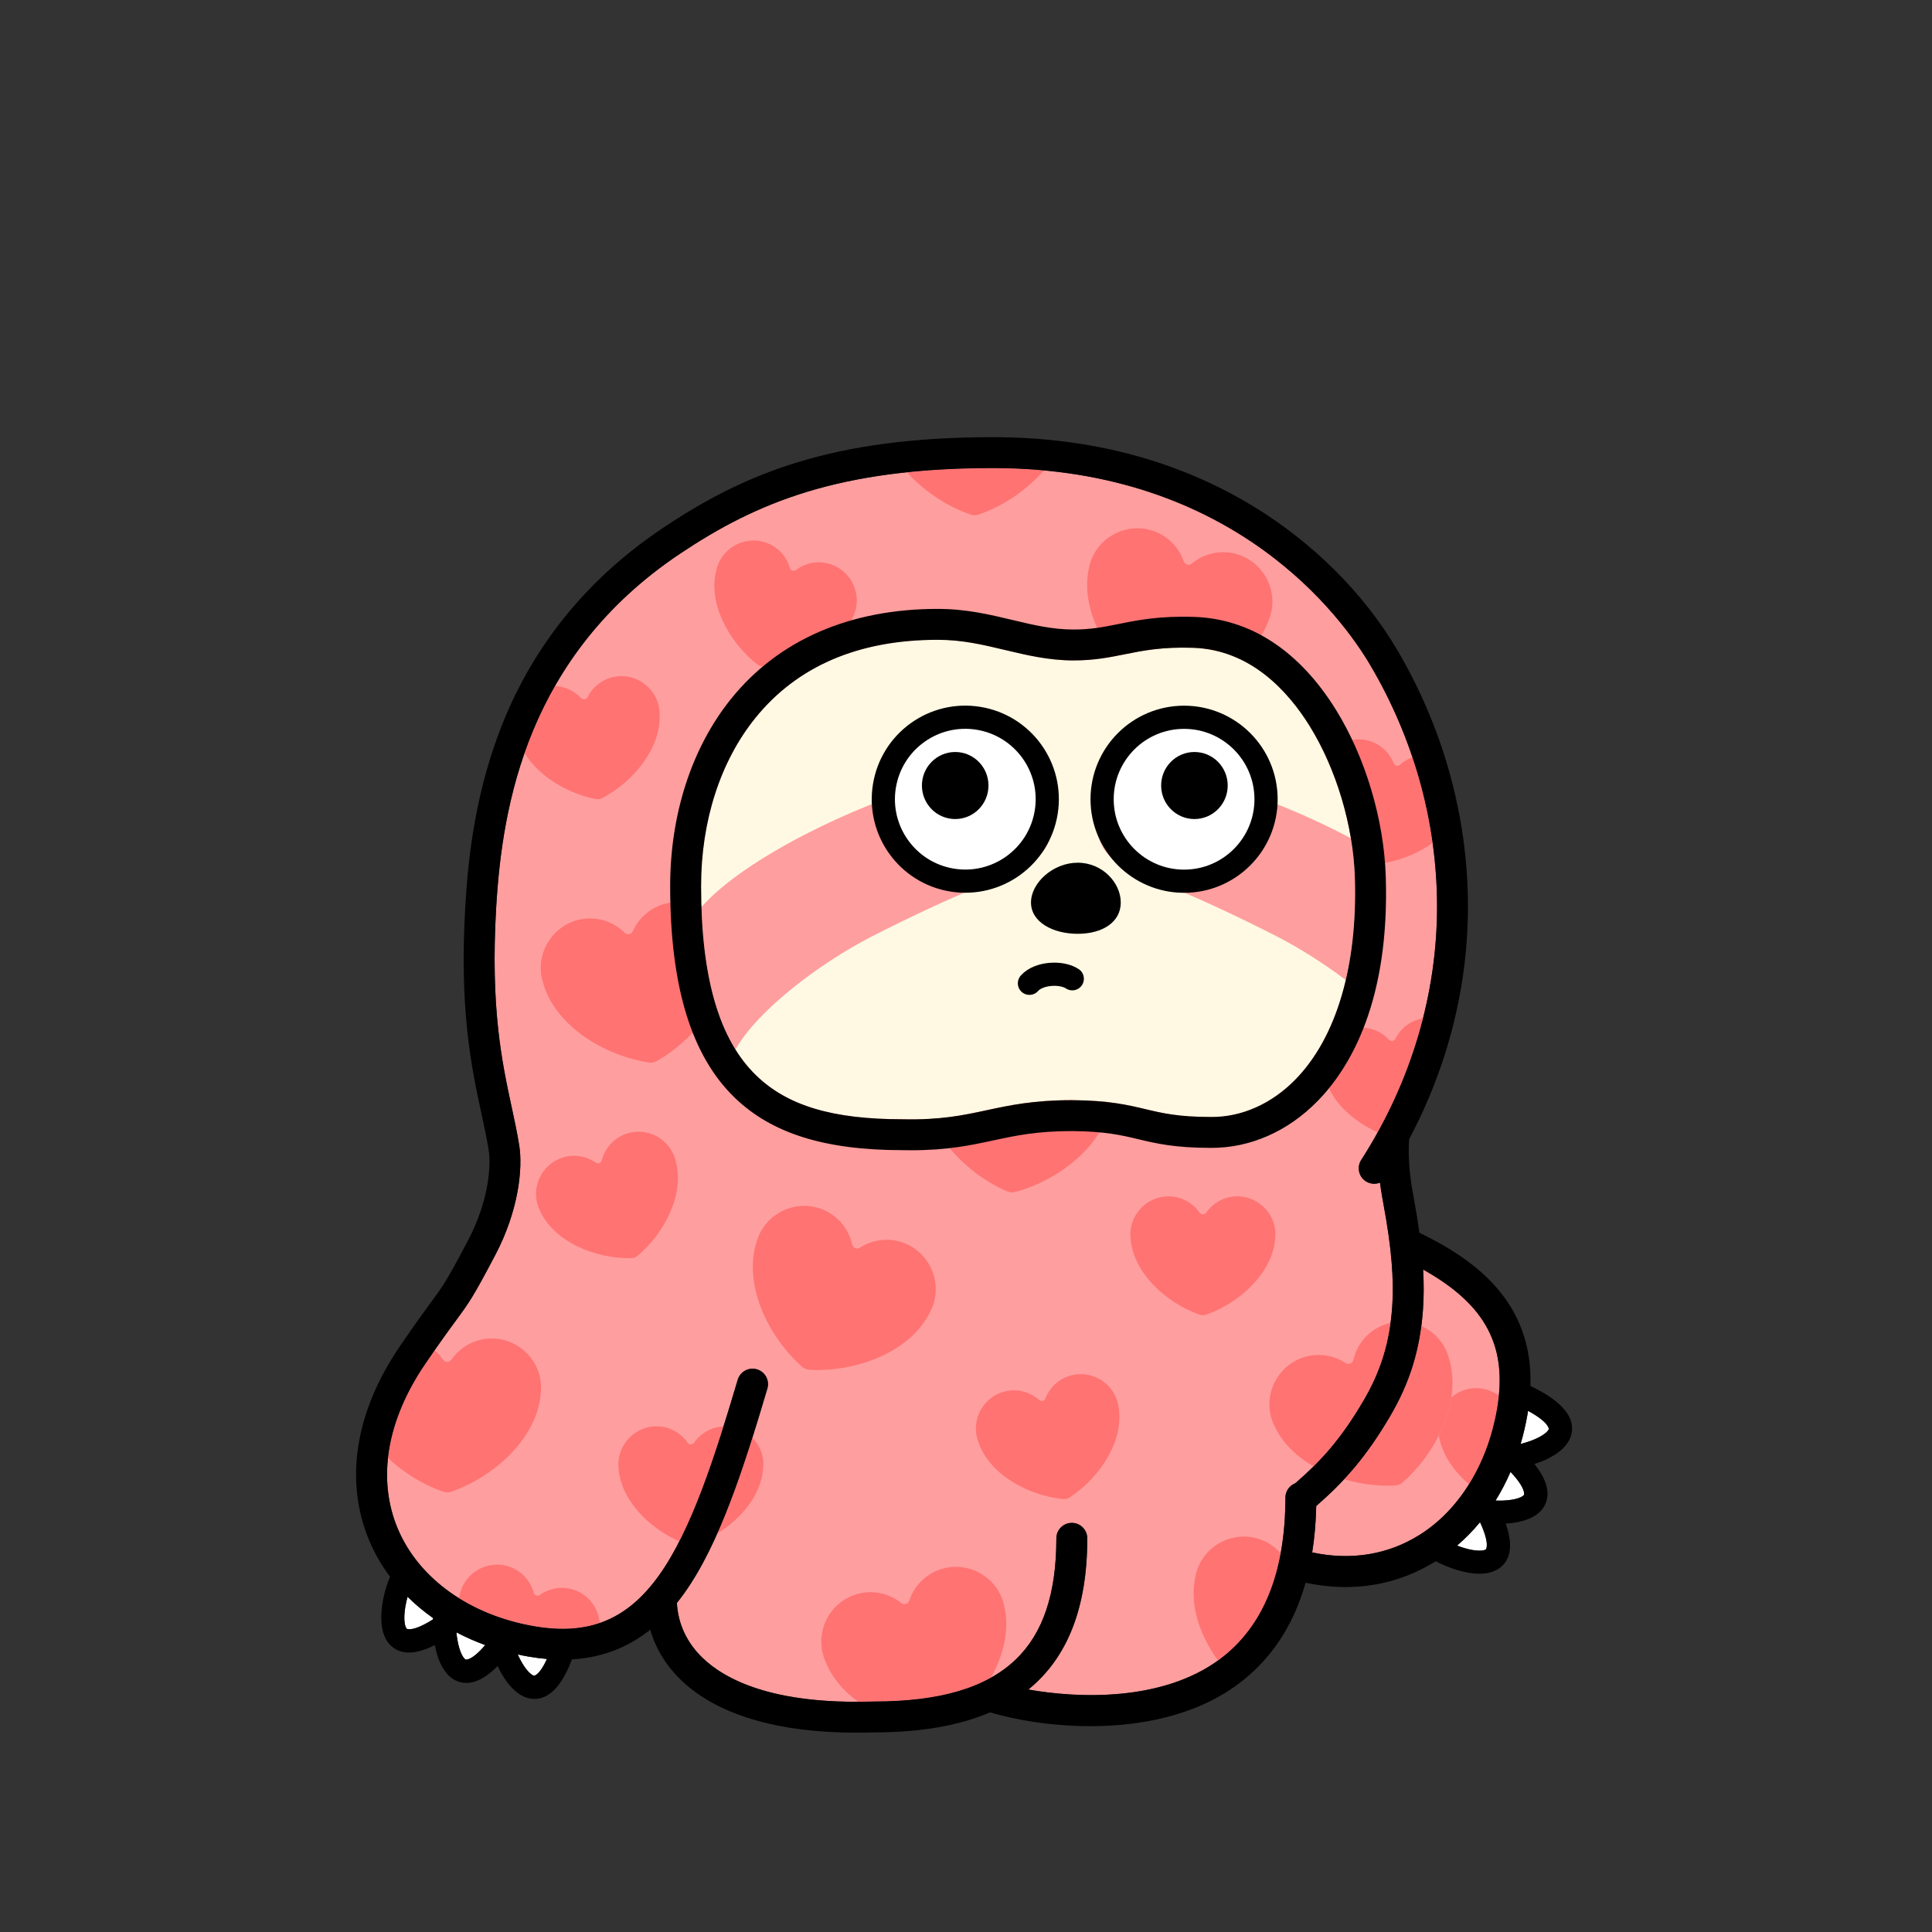 <?xml version="1.0" encoding="utf-8"?><svg version="1.1" id="body" xmlns="http://www.w3.org/2000/svg" xmlns:xlink="http://www.w3.org/1999/xlink" x="0px" y="0px" viewBox="0 0 1000 1000" style="enable-background:new 0 0 1000 1000;" xml:space="preserve"><rect x="0" y="0" width="1000" height="1000" fill="#333333" stroke="none"/><style type="text/css">.body-st0{fill:#FFFFFF;}
	.body-st1{fill:#FF9E9E;}
	.body-st2{fill:#FF7373;}.pattern-st0{fill:#FFF9E3;}
	.pattern-st1{fill:#FF9E9E;}.eye-st0{fill:#FFFFFF;stroke:#000000;stroke-width:12;stroke-miterlimit:10;}.mouth-st0{fill:none;stroke:#000000;stroke-width:12;stroke-linecap:round;stroke-linejoin:round;}</style><g><path class="body-st0" d="M283.1,858.68c-3.83,8.49-6.58,8.64-6.62,8.67
		c-1.23-0.15-4.18-2.53-7.28-8.48c-0.44-0.84-0.84-1.68-1.22-2.52
		c1.89,0.41,3.79,0.79,5.72,1.12C276.9,858.03,280.03,858.42,283.1,858.68z"></path><path class="body-st0" d="M251.14,851.49c-7.06,8.28-10.07,7.51-10.1,7.5c-1.12-0.52-3.19-3.69-4.31-10.3
		c-0.22-1.29-0.38-2.56-0.49-3.79c4.73,2.49,9.71,4.7,14.9,6.59L251.14,851.49z"></path><path class="body-st0" d="M224.12,837.49c-0.01,0.23-0.02,0.48-0.03,0.72c-10.64,6.72-13.53,4.85-13.56,4.82
		c-0.89-0.85-1.84-4.52-0.77-11.14c0.31-1.89,0.73-3.72,1.19-5.4c4.01,3.98,8.42,7.65,13.17,11
		V837.49z"></path><path class="body-st0" d="M766.06,787.88c5.29,11.41,3.07,14.04,3.04,14.06
		c-0.96,0.78-4.72,1.25-11.15-0.66c-1.31-0.39-2.57-0.83-3.77-1.29
		c4.28-3.66,8.24-7.7,11.88-12.11L766.06,787.88z"></path><path class="body-st0" d="M781.85,761.84c8.23,8.76,7,11.85,6.98,11.89
		c-0.66,1.04-4.07,2.69-10.77,2.96c-1.35,0.05-2.68,0.04-3.96-0.01
		c2.9-4.66,5.49-9.62,7.75-14.84H781.85z"></path><path class="body-st0" d="M790.92,730.25c10.96,5.95,10.74,9.37,10.74,9.41c-0.31,1.19-3.05,3.81-9.34,6.12
		c-1.79,0.66-3.57,1.19-5.25,1.6c1.46-4.94,2.65-10.06,3.56-15.34
		c0.1-0.6,0.19-1.2,0.29-1.79L790.92,730.25z"></path><path class="body-st1" d="M736.6,657.11c32.67,18.27,43.84,39.87,38.26,72.2
		c-4.92,28.47-19.52,52.21-40.06,65.12c-16.39,10.3-35.51,13.39-55.61,9.1
		c1.21-7.56,1.91-15.57,2.09-24.02c13.92-12.13,25.41-24.61,38.18-46.32
		c10.32-17.54,15.58-34.6,17.07-55.3c0.47-6.53,0.5-13.37,0.07-20.78L736.6,657.11z"></path><path class="body-st1" d="M743.82,468.04c0.22,46.21-13.35,91.98-39.26,132.36
		c-2.39,3.71-1.31,8.66,2.41,11.05c2.27,1.45,4.99,1.61,7.31,0.68
		c0.61,4.7,1.34,8.67,1.85,11.44c4.12,22.27,5.48,38.67,4.44,53.18
		c-1.3,18.11-5.9,33.02-14.9,48.33c-11.85,20.14-22.08,31.25-35.25,42.66
		c-2.98,1.17-5.1,4.06-5.1,7.45c0,38.76-11.44,66.9-34.02,83.66
		c-29.66,22.01-73.27,20.22-99.03,15.65c20.42-16.6,30.5-42.59,30.5-78.26c0-4.42-3.59-8-8-8
		c-4.42,0-8,3.58-8,8c0,28.66-6.89,49.18-21.05,62.74c-15.24,14.6-39.23,21.7-73.34,21.7
		l-0.27,0.01c-52.08,1.71-76.89-11.38-88.54-22.65c-8.09-7.83-12.63-17.6-13.22-28.37
		c1.31-1.62,2.59-3.3,3.84-5.06c18.25-25.57,30.75-64.68,43-105.89c1.25-4.24-1.16-8.69-5.39-9.95
		c-4.24-1.26-8.69,1.15-9.95,5.39c-11.84,39.86-23.87,77.59-40.68,101.16
		c-16.51,23.13-36.47,31.27-64.75,26.39c-33.19-5.73-59.52-24.52-70.44-50.24
		c-10.9-25.71-5.91-56.04,14.07-85.41c7.99-11.76,12.65-18.09,16.06-22.72
		c6.7-9.11,8.73-11.86,20.28-33.81c12.12-23.03,14.24-44.86,12.38-56.56
		c-1.05-6.59-2.45-13.09-3.94-19.99c-4.92-22.78-11.05-51.14-8.01-103.22
		c3.12-53.36,16.36-130.39,95.1-183.12c39.77-26.63,82.55-44.36,162.08-44.36
		c125.22,0,181.05,77.95,195.17,101.84c22.45,37.96,34.43,80.81,34.65,123.92L743.82,468.04z"></path><g><path class="body-st2" d="M764.233,718.5c-0.004,0-0.009-0-0.013-0.001
			c-4.913-0.067-9.483,1.75-13.006,4.772c-1.021,6.707-3.297,13.409-6.475,19.735
			c1.577,9.625,7.64,18.424,15.598,25.253c7.014-11.228,12.022-24.475,14.523-38.949
			c0.405-2.345,0.71-4.627,0.937-6.862c-3.214-2.425-7.19-3.89-11.514-3.949
			C764.266,718.499,764.249,718.5,764.233,718.5z"></path><path class="body-st2" d="M721.099,768.948c0.349-0.012,0.693-0.039,1.035-0.075
			c0.705,0.007,1.38-0.149,2.025-0.435c0.663-0.241,1.259-0.596,1.761-1.09
			c0.271-0.211,0.538-0.431,0.798-0.664c7.129-6.4,13.486-14.655,18.019-23.678
			c3.178-6.326,5.454-13.028,6.475-19.735c1.099-7.218,0.745-14.44-1.529-21.199
			c-0.345-1.128-0.765-2.248-1.279-3.352c-0.075-0.161-0.158-0.316-0.236-0.475
			c-0.026-0.057-0.047-0.115-0.074-0.171c-0.046-0.099-0.103-0.187-0.152-0.283
			c-0.093-0.179-0.189-0.355-0.286-0.532c-0.011-0.018-0.02-0.038-0.031-0.056
			c-2.733-4.952-7.004-8.685-11.95-10.877c-2.208,17.015-7.333,31.765-16.217,46.863
			c-8.114,13.794-15.712,23.856-23.744,32.475C704.076,768.122,712.857,769.231,721.099,768.948z"></path></g><g><path class="body-st2" d="M501.44,266.012c0.328,0.119,0.658,0.223,0.988,0.318
			c0.651,0.27,1.336,0.378,2.041,0.353c0.705,0.024,1.39-0.083,2.041-0.353
			c0.33-0.095,0.66-0.198,0.988-0.318c12.076-4.389,24.105-12.396,32.764-22.53
			c-8.397-0.776-17.14-1.201-26.262-1.201c-16.283,0-31.004,0.755-44.496,2.165
			C478.093,254.125,489.748,261.762,501.44,266.012z"></path><path class="body-st2" d="M594.451,356.395c0.554,0.435,1.185,0.723,1.871,0.889
			c0.673,0.213,1.362,0.294,2.061,0.208c0.344-0.002,0.689-0.014,1.037-0.04
			c23.455-1.799,50.039-15.298,57.572-37.249c0.413-1.105,0.763-2.249,1.027-3.438
			c0.039-0.173,0.068-0.347,0.102-0.521c0.014-0.061,0.032-0.12,0.046-0.181
			c0.024-0.107,0.032-0.211,0.052-0.317c0.036-0.199,0.067-0.397,0.097-0.596
			c0.002-0.021,0.007-0.042,0.009-0.063c1.916-12.621-6.146-25.101-18.642-28.405
			c-0.011-0.003-0.023-0.005-0.034-0.008c-0.015-0.004-0.03-0.01-0.045-0.014
			c-8.237-2.178-16.613-0.036-22.725,5.038c-0.708,0.587-1.604,0.732-2.405,0.521
			c-0.795-0.235-1.487-0.822-1.788-1.691c-2.603-7.506-8.66-13.674-16.835-16.075
			c-0.021-0.006-0.042-0.011-0.063-0.017c-0.005-0.002-0.011-0.004-0.016-0.005
			c-12.402-3.642-25.762,2.862-30.656,14.654c-0.041,0.087-0.076,0.179-0.114,0.269
			c-0.037,0.092-0.073,0.184-0.109,0.276c-0.048,0.124-0.103,0.241-0.146,0.369
			c-0.02,0.059-0.034,0.119-0.054,0.177c-0.06,0.167-0.125,0.331-0.182,0.499
			c-0.401,1.19-0.707,2.386-0.926,3.582c-4.845,22.653,10.894,47.905,30,61.565
			C593.869,356.027,594.159,356.215,594.451,356.395z"></path><path class="body-st2" d="M521.383,616.655c0.63,0.316,1.305,0.473,2.01,0.499
			c0.702,0.075,1.393,0.017,2.061-0.205c0.336-0.071,0.673-0.15,1.009-0.246
			c22.63-6.422,46.003-24.933,49.026-47.943c0.186-1.165,0.301-2.356,0.324-3.573
			c0.003-0.178-0.003-0.354-0.003-0.531c0.001-0.062,0.008-0.124,0.009-0.186
			c0.002-0.109-0.01-0.213-0.012-0.321c-0.005-0.202-0.013-0.402-0.023-0.603
			c-0.002-0.021-0.002-0.043-0.004-0.064c-0.629-12.75-11.01-23.38-23.913-24.136
			c-0.012-0.001-0.024-0-0.035-0.001c-0.016-0.001-0.031-0.004-0.047-0.005
			c-8.505-0.498-16.289,3.264-21.272,9.452c-0.577,0.716-1.426,1.036-2.254,0.988
			c-0.826-0.072-1.621-0.51-2.088-1.302c-4.042-6.839-11.204-11.682-19.693-12.411
			c-0.022-0.002-0.043-0.002-0.065-0.004c-0.006-0-0.011-0.001-0.017-0.002
			c-12.879-1.106-24.68,7.922-27.134,20.451c-0.023,0.094-0.039,0.191-0.058,0.286
			c-0.018,0.097-0.035,0.195-0.052,0.293c-0.022,0.131-0.053,0.257-0.069,0.391
			c-0.008,0.062-0.01,0.123-0.018,0.185c-0.026,0.175-0.057,0.349-0.08,0.526
			c-0.156,1.246-0.218,2.479-0.196,3.695c-0.248,23.164,20.193,44.787,41.631,54.379
			C520.739,616.41,521.06,616.537,521.383,616.655z"></path><path class="body-st2" d="M375.542,486.324c-0.042-0.173-0.092-0.341-0.138-0.512
			c-0.014-0.061-0.024-0.122-0.038-0.183c-0.026-0.106-0.064-0.204-0.093-0.308
			c-0.056-0.194-0.115-0.386-0.175-0.577c-0.007-0.02-0.012-0.041-0.02-0.061
			c-3.845-12.173-16.584-19.819-29.257-17.275c-0.012,0.002-0.023,0.006-0.034,0.008
			c-0.015,0.003-0.031,0.004-0.047,0.007c-8.353,1.677-14.926,7.292-18.176,14.542
			c-0.376,0.839-1.117,1.364-1.929,1.528c-0.817,0.14-1.697-0.082-2.351-0.729
			c-5.646-5.589-13.802-8.455-22.198-7.005c-0.022,0.004-0.043,0.009-0.064,0.013
			c-0.006,0.001-0.011,0.001-0.017,0.002c-12.738,2.199-21.861,13.928-21.054,26.669
			c0.002,0.096,0.011,0.194,0.016,0.291c0.007,0.099,0.015,0.197,0.024,0.296
			c0.012,0.132,0.014,0.262,0.032,0.396c0.008,0.062,0.021,0.122,0.03,0.183
			c0.02,0.176,0.033,0.352,0.057,0.529c0.165,1.245,0.418,2.453,0.748,3.623
			c5.64,22.468,30.901,38.194,54.072,42.029c0.344,0.057,0.688,0.098,1.03,0.131
			c0.689,0.146,1.383,0.126,2.071-0.027c0.698-0.105,1.351-0.337,1.942-0.722
			c0.307-0.154,0.613-0.316,0.913-0.494c20.259-11.956,38.167-35.794,35.249-58.818
			C376.019,488.688,375.828,487.507,375.542,486.324z"></path><path class="body-st2" d="M468.32,643.537c-0.011-0.004-0.022-0.008-0.033-0.012
			c-0.015-0.006-0.028-0.014-0.043-0.019c-7.92-3.139-16.491-2.006-23.163,2.307
			c-0.772,0.499-1.679,0.536-2.45,0.232c-0.762-0.327-1.379-0.993-1.575-1.891
			c-1.694-7.762-6.977-14.605-14.81-17.958c-0.02-0.009-0.041-0.016-0.061-0.024
			c-0.005-0.002-0.01-0.005-0.015-0.007c-11.883-5.088-25.92-0.214-32.177,10.915
			c-0.051,0.082-0.096,0.169-0.145,0.253c-0.047,0.087-0.095,0.174-0.141,0.262
			c-0.062,0.117-0.13,0.228-0.188,0.349c-0.027,0.056-0.048,0.114-0.075,0.17
			c-0.08,0.158-0.164,0.313-0.24,0.474c-0.539,1.134-0.985,2.286-1.345,3.447
			c-7.497,21.918,5.136,48.859,22.486,64.688c0.258,0.235,0.523,0.457,0.793,0.67
			c0.499,0.498,1.091,0.858,1.753,1.104c0.643,0.291,1.317,0.453,2.022,0.451
			c0.341,0.038,0.686,0.068,1.035,0.083c23.503,0.996,51.5-9.255,61.584-30.158
			c0.541-1.048,1.024-2.143,1.428-3.291c0.059-0.168,0.108-0.337,0.163-0.505
			c0.021-0.059,0.046-0.115,0.067-0.174c0.036-0.103,0.057-0.206,0.089-0.309
			c0.059-0.193,0.113-0.386,0.167-0.58c0.005-0.021,0.012-0.041,0.017-0.062
			C486.862,661.648,480.336,648.3,468.32,643.537z"></path><path class="body-st2" d="M229.442,772.099c0.651,0.27,1.336,0.378,2.041,0.353
			c0.705,0.024,1.39-0.083,2.041-0.353c0.33-0.095,0.66-0.198,0.988-0.318
			c22.109-8.036,44.088-28.182,45.445-51.35c0.101-1.175,0.13-2.372,0.066-3.587
			c-0.009-0.177-0.028-0.352-0.041-0.529c-0.003-0.062-0.001-0.124-0.004-0.187
			c-0.006-0.109-0.025-0.212-0.035-0.32c-0.019-0.201-0.042-0.4-0.066-0.6
			c-0.003-0.021-0.005-0.043-0.008-0.063c-1.546-12.672-12.666-22.526-25.59-22.35
			c-0.012,0-0.024,0.001-0.035,0.002c-0.016,0-0.031-0.002-0.047-0.002
			c-8.519,0.116-16.011,4.429-20.536,10.96c-0.524,0.756-1.348,1.136-2.177,1.148
			c-0.829-0.012-1.653-0.392-2.177-1.148c-1.242-1.792-2.713-3.409-4.362-4.827
			c-1.482,2.136-3.101,4.49-4.895,7.131c-11.034,16.219-17.486,32.729-19.225,48.594
			c7.982,7.572,17.79,13.551,27.629,17.127C228.782,771.9,229.112,772.004,229.442,772.099z"></path><path class="body-st2" d="M519.779,831.279c-0.238-1.156-0.551-2.31-0.958-3.457
			c-0.06-0.167-0.127-0.33-0.19-0.495c-0.021-0.059-0.036-0.119-0.057-0.178
			c-0.037-0.103-0.085-0.196-0.125-0.296c-0.075-0.187-0.155-0.372-0.234-0.556
			c-0.009-0.019-0.017-0.039-0.026-0.058c-5.091-11.707-18.556-17.986-30.895-14.137
			c-0.011,0.004-0.022,0.008-0.033,0.012c-0.015,0.005-0.03,0.007-0.045,0.012
			c-8.133,2.537-14.087,8.806-16.564,16.354c-0.287,0.874-0.969,1.472-1.76,1.72
			c-0.798,0.224-1.696,0.095-2.414-0.481c-6.197-4.972-14.607-6.973-22.806-4.658
			c-0.021,0.006-0.041,0.013-0.062,0.019c-0.005,0.002-0.011,0.003-0.017,0.004
			c-12.44,3.513-20.293,16.127-18.165,28.715c0.012,0.095,0.031,0.192,0.047,0.288
			c0.018,0.097,0.036,0.195,0.055,0.292c0.025,0.13,0.042,0.259,0.073,0.39
			c0.014,0.06,0.034,0.119,0.049,0.179c0.038,0.173,0.07,0.347,0.111,0.52
			c0.294,1.221,0.671,2.396,1.121,3.526c3.199,8.759,9.45,16.098,17.303,21.836
			c2.575-0.011,5.205-0.051,7.926-0.14l0.27-0.01c25.734,0,45.704-4.044,60.506-12.298
			C519.442,856.688,522.655,843.547,519.779,831.279z"></path><path class="body-st2" d="M650.96,796.346c-0.021-0.006-0.042-0.011-0.063-0.017
			c-0.005-0.002-0.011-0.004-0.016-0.005c-12.402-3.642-25.762,2.862-30.656,14.654
			c-0.041,0.087-0.076,0.179-0.114,0.269c-0.037,0.092-0.073,0.184-0.109,0.276
			c-0.048,0.124-0.103,0.241-0.146,0.369c-0.02,0.059-0.034,0.119-0.054,0.177
			c-0.06,0.167-0.125,0.331-0.182,0.499c-0.401,1.19-0.707,2.386-0.926,3.582
			c-3.129,14.629,2.333,30.339,11.737,43.314c0.288-0.208,0.584-0.403,0.87-0.615
			c16.547-12.282,27.104-30.684,31.568-54.89C659.801,800.457,655.748,797.752,650.96,796.346z"></path><path class="body-st2" d="M722.832,396.316c-0.622-0.154-1.176-0.583-1.438-1.243
			c-2.267-5.703-7.154-10.254-13.545-11.825c-0.016-0.004-0.033-0.007-0.049-0.011
			c-0.004-0.001-0.008-0.003-0.013-0.004c-9.696-2.383-19.782,3.096-23.152,12.365
			c-0.028,0.069-0.052,0.141-0.078,0.211c-0.025,0.072-0.05,0.144-0.075,0.217
			c-0.033,0.097-0.071,0.19-0.1,0.29c-0.013,0.046-0.022,0.093-0.036,0.139
			c-0.041,0.131-0.085,0.259-0.124,0.392c-0.268,0.932-0.463,1.866-0.591,2.796
			c-2.958,17.648,10.058,36.593,25.272,46.476c0.226,0.147,0.456,0.282,0.688,0.411
			c0.443,0.317,0.94,0.517,1.475,0.621c0.526,0.141,1.061,0.18,1.598,0.09
			c0.265-0.014,0.532-0.034,0.799-0.067c9.65-1.175,19.873-4.967,28.07-10.87
			c-2.089-15.028-5.595-29.881-10.461-44.36c-2.36,0.878-4.538,2.195-6.401,3.888
			C724.145,396.308,723.458,396.451,722.832,396.316z"></path><path class="body-st2" d="M722.259,537.68c-0.317,0.636-0.905,1.018-1.537,1.119
			c-0.635,0.082-1.307-0.117-1.791-0.636c-4.182-4.491-10.388-6.959-16.913-6.104
			c-0.017,0.002-0.033,0.006-0.05,0.008c-0.004,0.001-0.009,0.001-0.013,0.001
			c-9.9,1.298-17.31,10.064-17.087,19.923c-0.001,0.074,0.003,0.15,0.004,0.225
			c0.003,0.076,0.006,0.153,0.009,0.229c0.005,0.102,0.003,0.203,0.012,0.306
			c0.004,0.048,0.013,0.095,0.017,0.142c0.01,0.137,0.015,0.273,0.027,0.41
			c0.088,0.966,0.246,1.907,0.463,2.82c2.776,13.331,14.446,24,27.693,29.966
			c10.434-18.841,18.298-38.669,23.457-59.027C730.141,528.147,724.967,532.242,722.259,537.68z"></path><path class="body-st2" d="M621.031,680.487c0.503,0.209,1.032,0.292,1.577,0.273
			c0.545,0.019,1.074-0.064,1.577-0.273c0.255-0.073,0.51-0.153,0.763-0.245
			c17.078-6.207,34.056-21.77,35.104-39.666c0.078-0.908,0.101-1.832,0.051-2.771
			c-0.007-0.137-0.022-0.272-0.032-0.409c-0.002-0.048-0.001-0.096-0.003-0.144
			c-0.005-0.084-0.02-0.164-0.027-0.247c-0.015-0.155-0.033-0.309-0.051-0.463
			c-0.003-0.016-0.004-0.033-0.006-0.049c-1.194-9.788-9.784-17.4-19.767-17.265
			c-0.009,0-0.018,0.001-0.027,0.001c-0.012,0-0.024-0.001-0.036-0.001
			c-6.581,0.089-12.368,3.422-15.863,8.466c-0.404,0.584-1.041,0.877-1.682,0.887
			c-0.64-0.01-1.277-0.303-1.682-0.887c-3.495-5.045-9.282-8.377-15.863-8.466
			c-0.017-0-0.034,0.001-0.05,0.001c-0.004,0-0.009-0-0.013-0.001
			c-9.984-0.136-18.574,7.477-19.768,17.267c-0.012,0.073-0.019,0.149-0.029,0.224
			c-0.008,0.076-0.016,0.152-0.024,0.228c-0.01,0.102-0.026,0.201-0.032,0.305
			c-0.003,0.048-0.001,0.095-0.003,0.143c-0.01,0.137-0.025,0.272-0.032,0.409
			c-0.051,0.968-0.03,1.922,0.054,2.857c1.098,17.861,18.05,33.383,35.101,39.58
			C620.521,680.334,620.776,680.414,621.031,680.487z"></path><path class="body-st2" d="M348.573,597.519c-0.055-0.126-0.116-0.247-0.173-0.371
			c-0.019-0.044-0.034-0.09-0.054-0.134c-0.034-0.078-0.076-0.147-0.112-0.222
			c-0.068-0.14-0.139-0.278-0.21-0.416c-0.008-0.014-0.015-0.029-0.023-0.044
			c-4.546-8.75-15.258-12.872-24.562-9.249c-0.009,0.003-0.017,0.007-0.025,0.011
			c-0.011,0.004-0.023,0.007-0.034,0.012c-6.133,2.388-10.387,7.536-11.894,13.485
			c-0.174,0.689-0.668,1.186-1.265,1.419c-0.603,0.215-1.302,0.164-1.886-0.242
			c-5.04-3.501-11.628-4.596-17.823-2.375c-0.016,0.006-0.031,0.012-0.047,0.018
			c-0.004,0.002-0.008,0.003-0.013,0.004c-9.399,3.37-14.779,13.509-12.469,23.096
			c0.014,0.073,0.034,0.146,0.051,0.22c0.019,0.074,0.038,0.148,0.058,0.222
			c0.026,0.099,0.046,0.197,0.077,0.297c0.014,0.046,0.032,0.09,0.047,0.135
			c0.038,0.131,0.072,0.263,0.113,0.395c0.291,0.925,0.645,1.811,1.052,2.657
			c7.283,16.345,28.598,24.947,46.739,24.781c0.269-0.002,0.536-0.017,0.801-0.038
			c0.544,0.019,1.069-0.088,1.572-0.297c0.517-0.173,0.984-0.436,1.381-0.808
			c0.213-0.158,0.424-0.322,0.629-0.497c13.823-11.795,24.276-32.318,18.99-49.448
			C349.251,599.254,348.949,598.381,348.573,597.519z"></path><path class="body-st2" d="M297.262,822.956c-0.009-0.003-0.017-0.005-0.026-0.008
			c-0.012-0.004-0.022-0.009-0.034-0.013c-6.224-2.138-12.797-0.956-17.79,2.612
			c-0.578,0.413-1.276,0.474-1.882,0.267c-0.599-0.225-1.1-0.716-1.283-1.403
			c-1.586-5.928-5.908-11.019-12.072-13.325c-0.016-0.006-0.032-0.011-0.048-0.017
			c-0.004-0.002-0.008-0.003-0.012-0.005c-9.352-3.499-20.008,0.766-24.437,9.578
			c-0.036,0.065-0.068,0.134-0.103,0.201c-0.034,0.069-0.067,0.138-0.1,0.207
			c-0.044,0.093-0.093,0.18-0.133,0.276c-0.019,0.044-0.033,0.089-0.051,0.134
			c-0.056,0.125-0.115,0.248-0.168,0.375c-0.375,0.894-0.678,1.799-0.914,2.708
			c-0.259,0.889-0.465,1.789-0.642,2.694c11.167,6.976,24.356,11.971,38.854,14.474
			c12.921,2.23,24.101,1.732,34.013-1.663C309.81,832.471,304.793,825.542,297.262,822.956z"></path><path class="body-st2" d="M578.313,725.222c-0.039-0.131-0.085-0.259-0.127-0.389
			c-0.014-0.046-0.023-0.093-0.037-0.139c-0.024-0.081-0.058-0.155-0.085-0.234
			c-0.051-0.147-0.105-0.293-0.159-0.438c-0.006-0.015-0.011-0.031-0.018-0.046
			c-3.465-9.232-13.605-14.608-23.276-12.126c-0.009,0.002-0.017,0.005-0.026,0.008
			c-0.012,0.003-0.024,0.004-0.036,0.007c-6.375,1.636-11.215,6.237-13.424,11.963
			c-0.256,0.663-0.805,1.098-1.426,1.258c-0.625,0.141-1.312,0.006-1.843-0.466
			c-4.584-4.08-10.993-5.956-17.41-4.493c-0.016,0.004-0.032,0.009-0.049,0.012
			c-0.004,0.001-0.009,0.002-0.013,0.003c-9.735,2.219-16.292,11.64-15.147,21.435
			c0.005,0.074,0.017,0.149,0.025,0.224c0.01,0.076,0.02,0.152,0.031,0.228
			c0.014,0.101,0.022,0.201,0.041,0.304c0.009,0.047,0.021,0.093,0.031,0.14
			c0.022,0.135,0.04,0.27,0.065,0.405c0.178,0.953,0.423,1.875,0.725,2.764
			c5.272,17.1,25.402,28.195,43.433,30.203c0.268,0.03,0.534,0.048,0.8,0.059
			c0.538,0.084,1.072,0.04,1.597-0.106c0.534-0.11,1.029-0.315,1.468-0.636
			c0.231-0.131,0.46-0.269,0.684-0.418c15.137-10.054,27.974-29.176,24.779-46.816
			C578.778,727.027,578.582,726.123,578.313,725.222z"></path><path class="body-st2" d="M359.269,746.741c-0.405,0.584-1.041,0.877-1.682,0.887
			c-0.64-0.01-1.277-0.303-1.682-0.887c-3.495-5.045-9.282-8.377-15.863-8.466
			c-0.017-0-0.034,0.001-0.05,0.001c-0.004,0-0.009-0-0.013-0.001
			c-9.984-0.136-18.574,7.477-19.768,17.267c-0.012,0.073-0.019,0.149-0.029,0.224
			c-0.008,0.076-0.016,0.152-0.024,0.228c-0.01,0.102-0.026,0.201-0.032,0.305
			c-0.003,0.048-0.001,0.095-0.003,0.143c-0.01,0.137-0.025,0.272-0.032,0.409
			c-0.051,0.968-0.03,1.922,0.054,2.857c1.02,16.593,15.724,31.162,31.478,38.117
			c8.582-16.798,15.917-37.401,22.879-59.522C368.184,738.589,362.652,741.858,359.269,746.741z"></path><path class="body-st2" d="M395.032,759.622c0.078-0.908,0.101-1.832,0.051-2.771
			c-0.007-0.137-0.022-0.272-0.032-0.409c-0.002-0.048-0.001-0.096-0.003-0.144
			c-0.005-0.084-0.02-0.164-0.027-0.247c-0.015-0.155-0.033-0.309-0.051-0.463
			c-0.003-0.016-0.004-0.033-0.006-0.049c-0.536-4.393-2.569-8.339-5.541-11.351
			c-5.613,17.75-11.503,34.609-18.158,49.562C383.841,785.953,394.22,773.49,395.032,759.622z"></path><path class="body-st2" d="M392.203,344.029c0.411,0.357,0.886,0.604,1.409,0.759
			c0.511,0.191,1.039,0.28,1.582,0.241c0.265,0.012,0.532,0.016,0.802,0.009
			c18.165-0.473,39.201-9.85,45.869-26.492c0.362-0.836,0.676-1.706,0.927-2.612
			c0.037-0.132,0.066-0.265,0.099-0.398c0.013-0.046,0.03-0.091,0.043-0.138
			c0.022-0.082,0.033-0.162,0.052-0.243c0.035-0.152,0.067-0.304,0.098-0.456
			c0.003-0.016,0.007-0.032,0.009-0.048c1.971-9.662-3.763-19.604-13.274-22.641
			c-0.009-0.003-0.018-0.005-0.026-0.008c-0.012-0.004-0.022-0.009-0.034-0.013
			c-6.27-2.001-12.815-0.676-17.729,3.001c-0.569,0.426-1.266,0.502-1.876,0.308
			c-0.604-0.212-1.115-0.692-1.314-1.374c-1.715-5.892-6.148-10.887-12.361-13.058
			c-0.016-0.006-0.032-0.01-0.048-0.015c-0.004-0.001-0.008-0.003-0.012-0.005
			c-9.426-3.294-19.987,1.203-24.222,10.11c-0.035,0.066-0.065,0.135-0.098,0.203
			c-0.032,0.069-0.064,0.139-0.095,0.209c-0.042,0.094-0.089,0.182-0.127,0.279
			c-0.018,0.045-0.031,0.09-0.049,0.135c-0.053,0.126-0.11,0.25-0.16,0.378
			c-0.356,0.902-0.638,1.813-0.854,2.727c-4.621,17.287,6.536,37.383,20.743,48.666
			C391.768,343.722,391.984,343.879,392.203,344.029z"></path><path class="body-st2" d="M307.67,413.441c0.264,0.055,0.528,0.098,0.791,0.133
			c0.527,0.134,1.063,0.141,1.6,0.044c0.542-0.059,1.054-0.217,1.521-0.496
			c0.242-0.109,0.483-0.225,0.72-0.352c16.012-8.592,30.582-26.429,29.053-44.291
			c-0.053-0.91-0.163-1.827-0.347-2.75c-0.027-0.135-0.061-0.266-0.09-0.4
			c-0.009-0.047-0.014-0.095-0.024-0.142c-0.017-0.083-0.043-0.159-0.062-0.24
			c-0.037-0.151-0.077-0.301-0.117-0.451c-0.005-0.015-0.008-0.032-0.013-0.047
			c-2.586-9.516-12.178-15.817-22.039-14.251c-0.009,0.001-0.018,0.004-0.027,0.005
			c-0.012,0.002-0.024,0.002-0.036,0.004c-6.5,1.032-11.75,5.16-14.485,10.654
			c-0.317,0.636-0.905,1.017-1.537,1.119c-0.635,0.082-1.307-0.117-1.791-0.636
			c-3.453-3.709-8.288-6.031-13.541-6.249c-6.553,11.464-11.702,23.117-15.75,34.688
			C278.912,401.888,293.673,410.535,307.67,413.441z"></path><path class="body-st2" d="M715.507,686.049c-0.015,0.006-0.03,0.01-0.044,0.016
			c-7.859,3.291-13.196,10.091-14.953,17.839c-0.203,0.897-0.826,1.557-1.59,1.878
			c-0.773,0.298-1.68,0.254-2.448-0.251c-6.637-4.367-15.198-5.569-23.143-2.493
			c-0.02,0.008-0.04,0.017-0.06,0.025c-0.005,0.002-0.011,0.004-0.016,0.006
			c-12.054,4.667-18.687,17.964-15.384,30.296c0.021,0.094,0.049,0.188,0.073,0.282
			c0.027,0.095,0.054,0.191,0.082,0.286c0.037,0.127,0.066,0.254,0.109,0.382
			c0.02,0.059,0.045,0.115,0.065,0.174c0.054,0.169,0.102,0.339,0.16,0.507
			c0.407,1.188,0.893,2.323,1.447,3.405c4.14,8.697,11.382,15.575,20.111,20.594
			c8.948-8.858,16.9-18.864,25.754-33.914c7.648-13.009,12.108-25.738,14.077-40.378
			c-1.42,0.316-2.828,0.755-4.208,1.332C715.528,686.039,715.518,686.044,715.507,686.049z"></path></g><path d="M792.15,717.4c8.41,3.97,24.31,12.72,21.14,25.21
		c-1.9,7.46-10.49,12.39-19.04,15.17c5.24,6.63,9.35,15,4.74,22.33
		c-3.62,5.76-11.61,8.03-19.62,8.49c2.82,7.97,4.01,17.21-2.71,22.66
		c-2.91,2.36-6.74,3.3-10.89,3.3c-7.74,0-16.58-3.25-22.64-6.48
		c-14.19,8.88-29.97,13.37-46.57,13.37c-6.81,0-13.75-0.75-20.78-2.26c-6.31,22.34-17.99,39.92-34.94,52.51
		c-22.3,16.55-50.84,21.76-76.42,21.76c-20.82,0-39.68-3.45-51.61-7.06
		c-0.1-0.03-0.2-0.08-0.3-0.11c-16.08,6.92-36.04,10.38-60,10.39
		c-3.1,0.1-6.16,0.15-9.16,0.15c-41.08,0-72.39-9.37-90.91-27.29
		c-7.73-7.49-13.08-16.3-15.88-25.99c-11.77,9.36-25.22,14.46-40.55,15.35
		c-3.22,8.67-9.22,20.46-19.35,20.46c-0.53,0-1.07-0.03-1.63-0.1c-7.64-0.92-13.63-8.81-17.48-16.94
		c-4.54,4.66-10.19,8.77-16.14,8.77c-1.78,0-3.59-0.37-5.4-1.21c-6.18-2.85-9.45-10.48-10.94-18.38
		c-4.24,2.16-8.95,3.85-13.37,3.85c-3.44,0-6.7-1.02-9.44-3.62c-8.33-7.93-4.42-26.11-0.37-35.62
		c-4.28-5.7-7.86-11.86-10.64-18.39c-13.1-30.89-7.57-66.64,15.57-100.66
		c8.16-12,12.92-18.47,16.4-23.2c6.32-8.59,8.02-10.9,19.01-31.78
		c11-20.91,11.93-39.13,10.74-46.6c-0.98-6.15-2.34-12.45-3.78-19.12
		c-5.13-23.73-11.51-53.27-8.34-107.53c1.42-24.3,5.13-60.93,20.89-98.24
		c16.74-39.62,44.09-72.34,81.28-97.25c42.19-28.25,87.41-47.06,170.98-47.06c50.46,0,95.87,12.09,134.97,35.94
		c30.63,18.69,56.9,44.88,73.98,73.75c23.89,40.41,36.64,86.05,36.86,131.99
		c0.21,42.01-10.25,83.63-30.4,121.61c-0.98,12.47,1.24,24.51,2.46,31.1
		c1.14,6.19,2.08,11.95,2.82,17.4c28.66,13.91,58.83,35.55,57.46,79.33L792.15,717.4z
		 M801.66,739.66c0-0.04,0.22-3.46-10.74-9.41c-0.1,0.59-0.19,1.19-0.29,1.79
		c-0.91,5.28-2.1,10.4-3.56,15.34c1.68-0.41,3.46-0.94,5.25-1.6
		c6.29-2.31,9.03-4.93,9.34-6.12L801.66,739.66z M788.83,773.73
		c0.02-0.04,1.25-3.13-6.98-11.89c-2.26,5.22-4.85,10.18-7.75,14.84
		c1.28,0.05,2.61,0.06,3.96,0.01c6.7-0.27,10.11-1.92,10.77-2.96H788.83z
		 M774.86,729.31c5.58-32.33-5.59-53.93-38.26-72.2c0.43,7.41,0.4,14.25-0.07,20.78
		c-1.49,20.7-6.75,37.76-17.07,55.3c-12.77,21.71-24.26,34.19-38.18,46.32
		c-0.18,8.45-0.88,16.46-2.09,24.02c20.1,4.29,39.22,1.2,55.61-9.1
		c20.54-12.91,35.14-36.65,40.06-65.12L774.86,729.31z M769.1,801.94
		c0.03-0.02,2.25-2.65-3.04-14.06c-3.64,4.41-7.6,8.45-11.88,12.11
		c1.2,0.46,2.46,0.9,3.77,1.29c6.43,1.91,10.19,1.44,11.15,0.66L769.1,801.94z
		 M704.56,600.4c25.91-40.38,39.48-86.15,39.26-132.36
		c-0.22-43.11-12.2-85.96-34.65-123.92c-14.12-23.89-69.95-101.84-195.17-101.84
		c-79.53,0-122.31,17.73-162.08,44.36c-78.74,52.73-91.98,129.76-95.1,183.12
		c-3.04,52.08,3.09,80.44,8.01,103.22c1.49,6.9,2.89,13.4,3.94,19.99
		c1.86,11.7-0.26,33.53-12.38,56.56c-11.55,21.95-13.58,24.7-20.28,33.81
		c-3.41,4.63-8.07,10.96-16.06,22.72c-19.98,29.37-24.97,59.7-14.07,85.41
		c10.92,25.72,37.25,44.51,70.44,50.24c28.28,4.88,48.24-3.26,64.75-26.39
		c16.81-23.57,28.84-61.3,40.68-101.16c1.26-4.24,5.71-6.65,9.95-5.39
		c4.23,1.26,6.64,5.71,5.39,9.95c-12.25,41.21-24.75,80.32-43,105.89c-1.25,1.76-2.53,3.44-3.84,5.06
		c0.59,10.77,5.13,20.54,13.22,28.37c11.65,11.27,36.46,24.36,88.54,22.65l0.27-0.01
		c34.11,0,58.1-7.1,73.34-21.7c14.16-13.56,21.05-34.08,21.05-62.74c0-4.42,3.58-8,8-8
		c4.41,0,8,3.58,8,8c0,35.67-10.08,61.66-30.5,78.26c25.76,4.57,69.37,6.36,99.03-15.65
		c22.58-16.76,34.02-44.9,34.02-83.66c0-3.39,2.12-6.28,5.1-7.45
		c13.17-11.41,23.4-22.52,35.25-42.66c9-15.31,13.6-30.22,14.9-48.33
		c1.04-14.51-0.32-30.91-4.44-53.18c-0.51-2.77-1.24-6.74-1.85-11.44
		c-2.32,0.93-5.04,0.77-7.31-0.68c-3.72-2.39-4.8-7.34-2.41-11.05H704.56z
		 M276.48,867.35c0.04-0.03,2.79-0.18,6.62-8.67c-3.07-0.26-6.2-0.65-9.4-1.21
		c-1.93-0.33-3.83-0.71-5.72-1.12c0.38,0.84,0.78,1.68,1.22,2.52
		C272.3,864.82,275.25,867.2,276.48,867.35z M241.04,858.99c0.03,0.01,3.04,0.78,10.1-7.5
		c-5.19-1.89-10.17-4.1-14.9-6.59c0.11,1.23,0.27,2.5,0.49,3.79c1.12,6.61,3.19,9.78,4.31,10.3
		L241.04,858.99z M224.09,838.21c0.01-0.24,0.02-0.49,0.03-0.72c-4.75-3.35-9.16-7.02-13.17-11
		c-0.46,1.68-0.88,3.51-1.19,5.4c-1.07,6.62-0.12,10.29,0.77,11.14c0.03,0.03,2.92,1.9,13.56-4.82
		V838.21z"></path></g><g><path class="pattern-st0" d="M701.28,454.1c1.47,45.65-9.44,82.8-30.71,104.59
		c-12.37,12.67-27.93,19.6-43.76,19.45c-16.88,0-25.12-1.96-33.86-4.04
		c-9.32-2.22-18.95-4.51-38.11-4.66c-19.92,0-32.26,2.66-44.2,5.22
		c-12.18,2.62-23.68,5.1-43.39,4.66h-0.18c-36.11,0-59.43-6.98-75.63-22.64
		c-19.22-18.57-28.56-50.63-28.56-98.04c0-33.64,9.95-64.51,28.01-86.92
		c21.7-26.92,53.48-40.56,94.47-40.56c12.77,0,23.56,2.58,34.99,5.31c11.06,2.64,22.5,5.37,35.36,5.37
		c10.7,0,18.73-1.62,26.49-3.19c9.44-1.9,19.22-3.88,35.4-3.35c29.69,0.97,49.18,22.59,60.31,40.55
		c13.78,22.25,22.51,51.5,23.37,78.25V454.1z"></path><g><path class="pattern-st1" d="M451.439,484.609c17.699-9.087,45.13-22.133,61.882-28.255
			c17.932-6.554,33.337-13.968,30.639-33.528c-1.53-11.093-10.899-18.531-20.396-20.432
			c-11.154-2.232-30.591,0.758-44.672,4.512c-34.655,9.24-93.647,37.127-115.833,62.601
			c1.046,32.044,6.846,56.386,17.597,73.691C392.189,522.855,424.185,498.601,451.439,484.609z"></path><path class="pattern-st1" d="M588.606,402.394c-9.498,1.901-18.867,9.339-20.396,20.432
			c-2.698,19.56,12.707,26.974,30.639,33.528c16.752,6.122,44.184,19.168,61.882,28.255
			c11.738,6.026,24.352,13.959,35.838,22.661c3.71-15.83,5.338-33.725,4.712-53.169
			c-0.213-6.631-0.913-13.416-2.05-20.21c-22.79-12.106-47.732-22.126-65.952-26.984
			C619.196,403.152,599.76,400.162,588.606,402.394z"></path></g><path d="M717.27,453.59c2.06,64.14-18.03,98.63-35.25,116.28c-15.44,15.81-35.07,24.38-55.27,24.27
		c-18.69,0-28.25-2.27-37.5-4.47c-8.84-2.11-17.19-4.09-34.47-4.23
		c-18.16,0-29.14,2.36-40.77,4.86c-11.6,2.5-23.56,5.07-42.33,5.07
		c-1.52,0-3.08-0.02-4.69-0.05c-39.99-0.02-67.53-8.64-86.67-27.13
		c-22.5-21.74-33.44-57.58-33.44-109.55c0-37.28,11.2-71.72,31.55-96.96
		c24.54-30.44,61.51-46.52,106.93-46.52c14.65,0,26.88,2.92,38.71,5.74
		c10.62,2.54,20.66,4.94,31.64,4.94c9.1,0,15.69-1.33,23.32-2.87c9.86-1.99,21.02-4.25,39.1-3.66
		c29.1,0.95,54.48,17.59,73.38,48.12c15.19,24.52,24.82,56.73,25.76,86.16V453.59z M670.57,558.69
		c21.27-21.79,32.18-58.94,30.71-104.59c-0.86-26.75-9.59-56-23.37-78.25
		c-11.13-17.96-30.62-39.58-60.31-40.55c-16.18-0.53-25.96,1.45-35.4,3.35
		c-7.76,1.57-15.79,3.19-26.49,3.19c-12.86,0-24.3-2.73-35.36-5.37
		c-11.43-2.73-22.22-5.31-34.99-5.31c-40.99,0-72.77,13.64-94.47,40.56
		c-18.06,22.41-28.01,53.28-28.01,86.92c0,47.41,9.34,79.47,28.56,98.04
		c16.2,15.66,39.52,22.64,75.63,22.64h0.18c19.71,0.44,31.21-2.04,43.39-4.66
		c11.94-2.56,24.28-5.22,44.2-5.22c19.16,0.15,28.79,2.44,38.11,4.66
		c8.74,2.08,16.98,4.04,33.86,4.04C642.64,578.29,658.2,571.36,670.57,558.69z"></path></g><g><g><ellipse transform="matrix(0.16 -0.987 0.987 0.16 11.364 840.735)" class="eye-st0" cx="499.765" cy="413.689" rx="42.428" ry="42.428"></ellipse><ellipse cx="494.409" cy="406.584" rx="17.227" ry="17.353"></ellipse></g><g><circle class="eye-st0" cx="612.878" cy="413.689" r="42.428"></circle><ellipse cx="618.234" cy="406.584" rx="17.227" ry="17.353"></ellipse></g></g><g><path class="mouth-st0" d="M555.014,506.605c-5.631-3.735-17.432-3.05-22.183,2.343"></path></g><path d="m533.642,467.139c0-10.162,11.358-20.601,24.189-20.601s22.275,10.439,22.275,20.601-9.444,16.199-22.275,16.199-24.189-6.037-24.189-16.199Z"></path></svg>